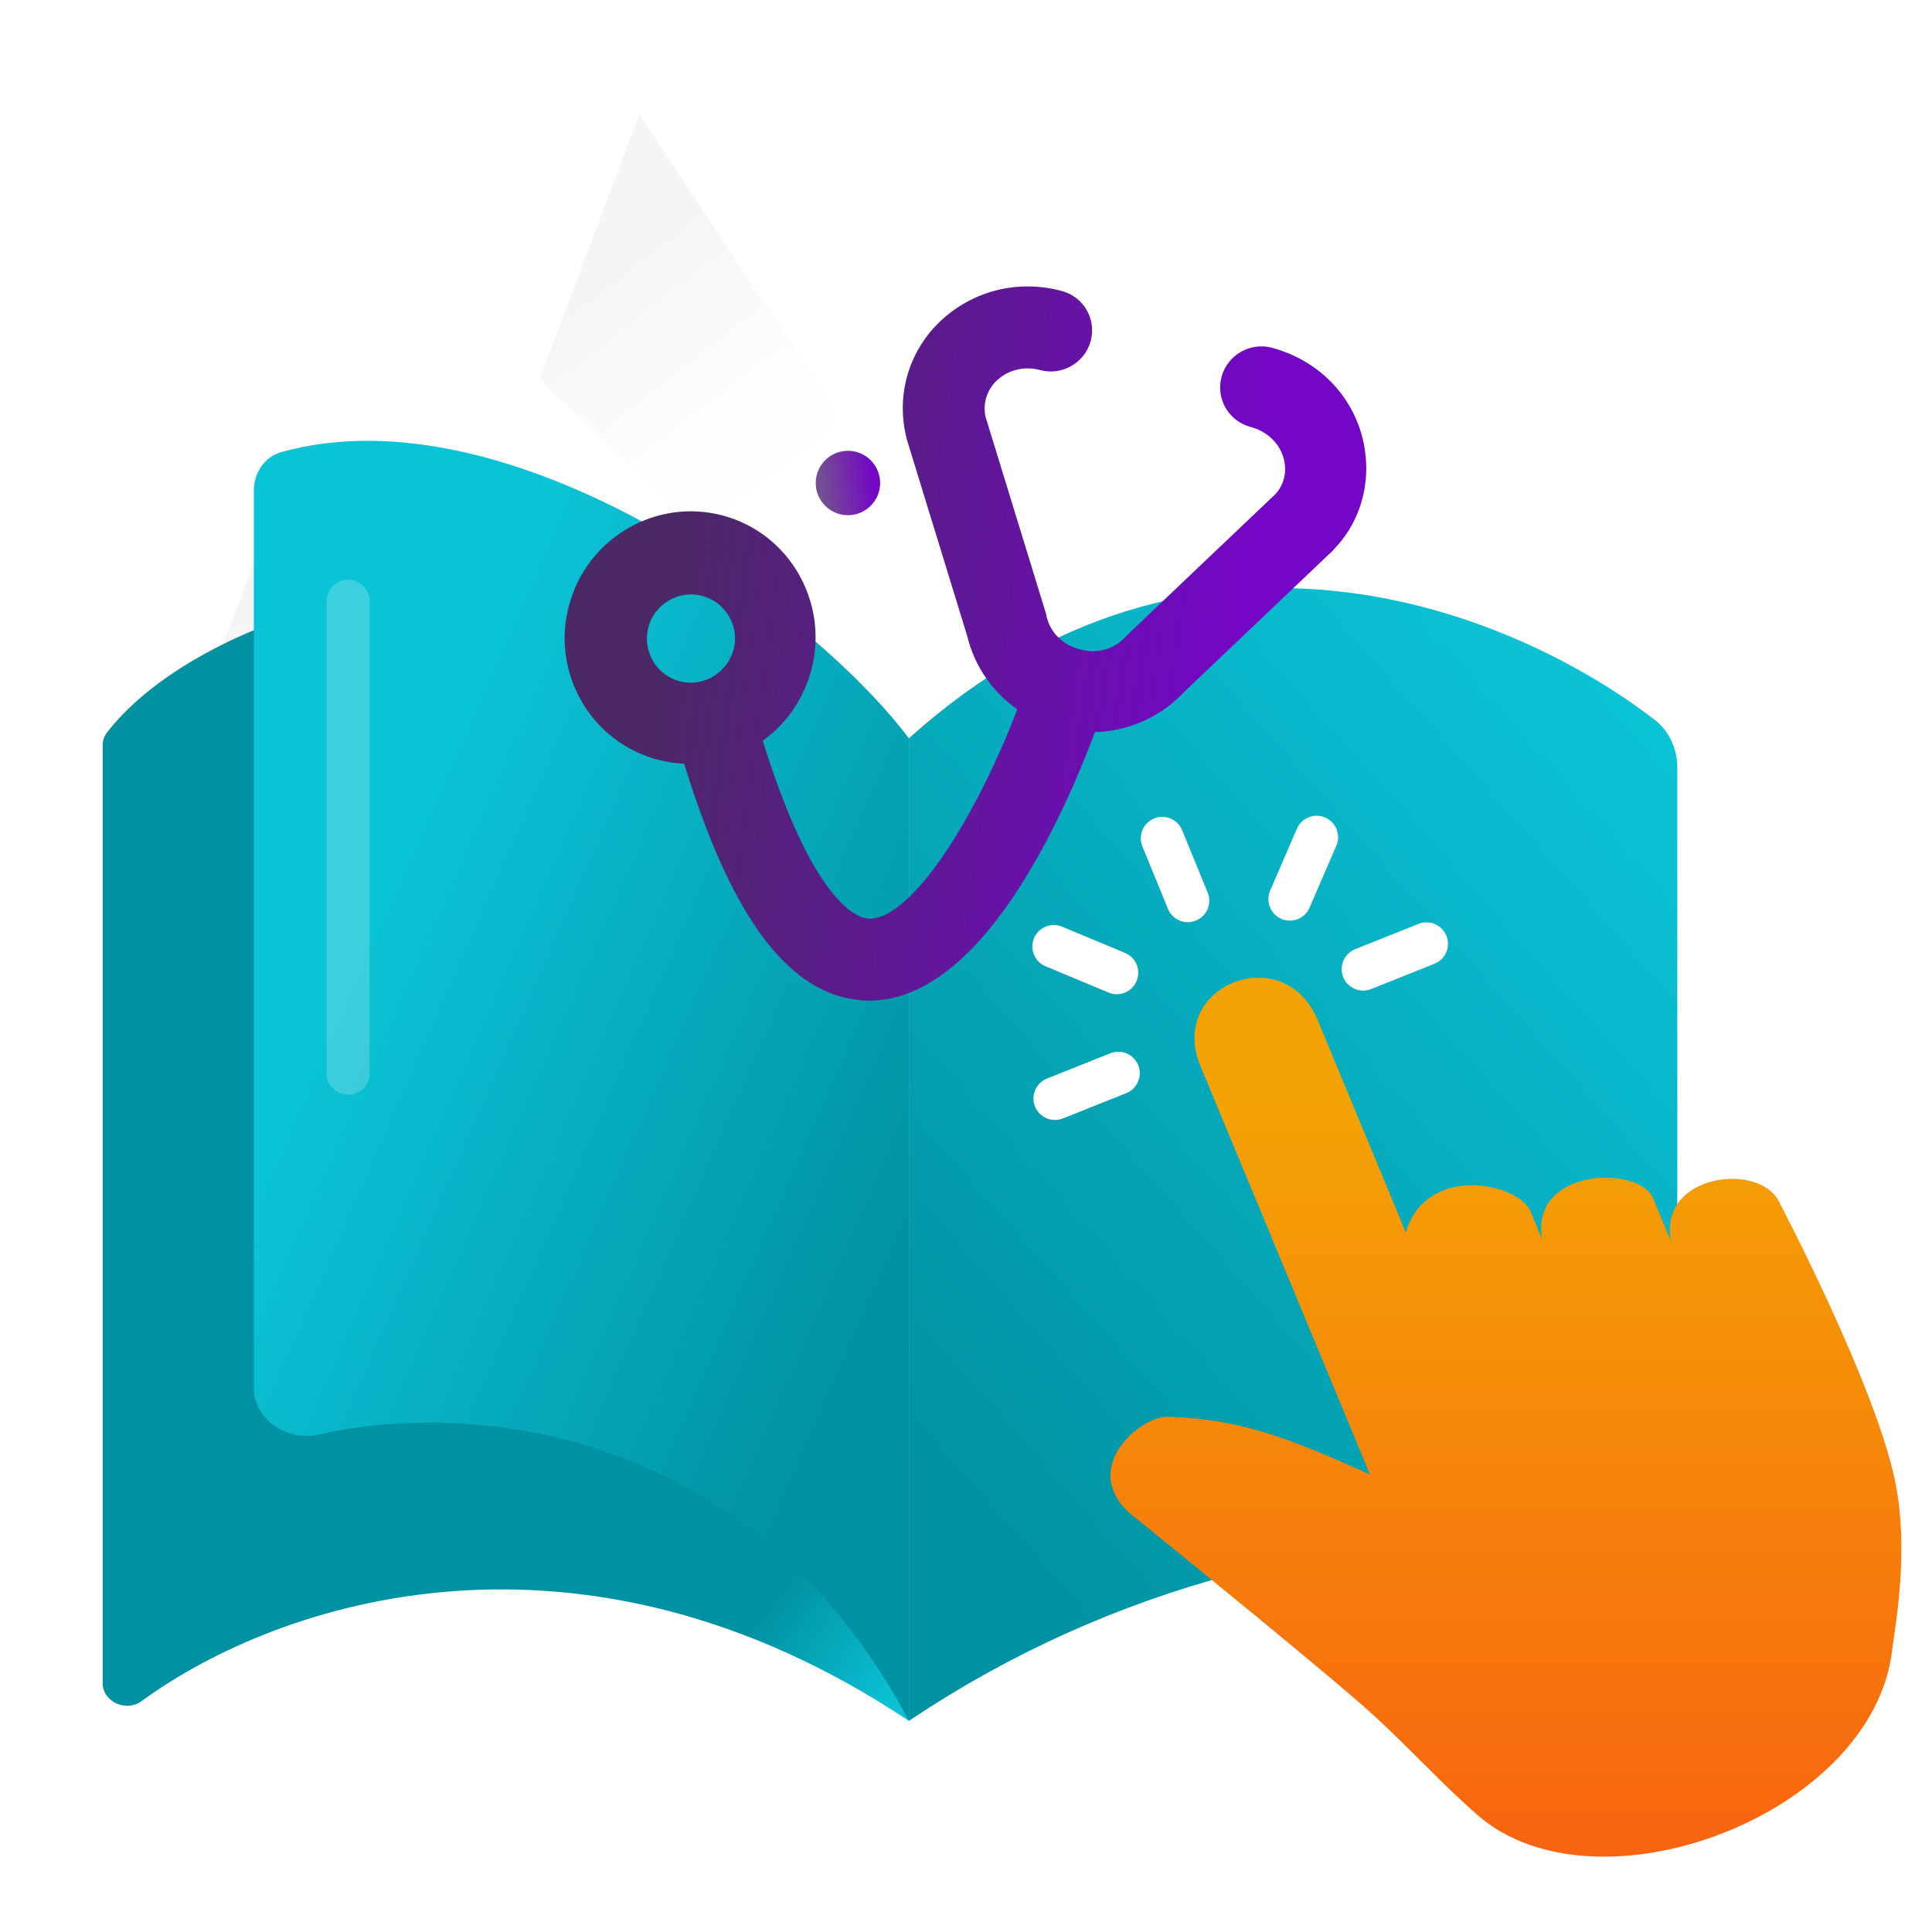 <svg width="90" height="90" viewBox="0 0 90 90" fill="none" xmlns="http://www.w3.org/2000/svg">
<rect x="0" y="0" width="90" height="90" fill="#333333" stroke="none"/>
<g clip-path="url(#clip0_2936_113338)">
<rect width="90" height="90" fill="white"/>
<path d="M29.783 5.327L48.839 34.115L47.146 38.605L25.138 17.647L29.783 5.327Z" fill="url(#paint0_linear_2936_113338)"/>
<path d="M13.297 22.324L52.939 49.979L50.838 55.554L8.3 35.576L13.297 22.324Z" fill="url(#paint1_linear_2936_113338)"/>
<path d="M4.974 34.137C7.387 31.004 12.078 29.098 14.172 28.526L42.339 36.155V80.166C27.071 69.987 13.048 74.528 6.588 79.25C5.876 79.77 4.783 79.283 4.783 78.401V34.715C4.783 34.507 4.847 34.302 4.974 34.137Z" fill="url(#paint2_linear_2936_113338)"/>
<path d="M72.636 57.975L74.294 61.998" stroke="#0071BC" stroke-width="2.5" stroke-linecap="round" stroke-linejoin="round"/>
<path d="M79.918 61.135L78.657 58.103" stroke="#0071BC" stroke-width="2.5" stroke-linecap="round" stroke-linejoin="round"/>
<path d="M54.675 37.448L56.256 41.267" stroke="#0071BC" stroke-width="2.5" stroke-linecap="round" stroke-linejoin="round"/>
<path d="M47.962 44.068L51.858 45.682" stroke="#0071BC" stroke-width="2.5" stroke-linecap="round" stroke-linejoin="round"/>
<path d="M48.032 53.37L51.954 51.833" stroke="#0071BC" stroke-width="2.5" stroke-linecap="round" stroke-linejoin="round"/>
<path d="M71.038 43.915L67.107 45.452" stroke="#0071BC" stroke-width="2.5" stroke-linecap="round" stroke-linejoin="round"/>
<path d="M64.23 37.38L62.58 41.173" stroke="#0071BC" stroke-width="2.5" stroke-linecap="round" stroke-linejoin="round"/>
<path d="M11.825 64.656V22.85C11.825 22.026 12.327 21.273 13.12 21.054C23.791 18.11 37.83 28.382 42.339 34.394V80.165C35.089 66.47 21.991 65.188 14.835 66.831C13.398 67.161 11.825 66.131 11.825 64.656Z" fill="url(#paint3_linear_2936_113338)"/>
<path d="M42.339 80.166V34.394C55.67 22.397 70.403 28.38 77.082 33.533C77.769 34.062 78.135 34.892 78.135 35.76V67.843L57.395 73.345C52.089 74.753 47.05 77.025 42.482 80.07L42.339 80.166Z" fill="url(#paint4_linear_2936_113338)"/>
<path d="M77.849 57.865C77.175 54.662 82.091 54.064 82.929 56.088C82.929 56.088 87.335 64.468 88.276 68.969C88.959 72.258 88.276 75.743 88.138 76.922C87.179 84.601 74.307 89.393 68.796 84.524C67.102 83.029 65.945 81.722 64.061 79.971C62.921 78.912 59.129 75.786 56.312 73.488C54.481 71.993 53.064 70.84 53.064 70.84C49.954 68.636 53.072 65.954 54.403 65.997C57.781 66.099 60.096 67.005 63.819 68.687L55.923 49.665C54.36 45.889 59.82 43.745 61.383 47.521L65.487 57.412C66.428 54.209 70.731 55.063 71.309 56.455L71.837 57.737C71.249 54.397 76.363 54.269 77.003 55.815L77.616 57.292L77.858 57.873L77.849 57.865Z" fill="url(#paint5_linear_2936_113338)"/>
<path d="M54.143 39.052L55.333 41.958" stroke="white" stroke-width="2" stroke-linecap="round" stroke-linejoin="round"/>
<path d="M49.091 44.091L52.024 45.314" stroke="white" stroke-width="2" stroke-linecap="round" stroke-linejoin="round"/>
<path d="M49.143 51.172L52.095 49.995" stroke="white" stroke-width="2" stroke-linecap="round" stroke-linejoin="round"/>
<path d="M66.452 43.968L63.5 45.145" stroke="white" stroke-width="2" stroke-linecap="round" stroke-linejoin="round"/>
<path d="M61.334 39L60.086 41.887" stroke="white" stroke-width="2" stroke-linecap="round" stroke-linejoin="round"/>
<path opacity="0.2" d="M16.218 28L16.218 50" stroke="white" stroke-width="2" stroke-linecap="round"/>
<path d="M63.196 20.339L63.195 20.337C62.652 18.403 61.148 16.967 59.178 16.44C58.307 16.206 57.381 16.743 57.148 17.614C56.909 18.508 57.426 19.406 58.319 19.645C59.163 19.871 59.803 20.471 60.034 21.264C60.224 21.957 60.083 22.639 59.618 23.169L52.718 29.729C52.693 29.747 52.676 29.767 52.665 29.78C52.655 29.792 52.647 29.804 52.641 29.813L52.623 29.832C52.027 30.476 51.158 30.736 50.255 30.494L50.232 30.488C49.326 30.245 48.7 29.606 48.506 28.755L48.501 28.729C48.5 28.718 48.498 28.704 48.496 28.689C48.493 28.671 48.487 28.645 48.475 28.616L45.661 19.456C45.522 18.758 45.73 18.071 46.236 17.569C46.837 16.994 47.675 16.77 48.536 17.001C49.407 17.234 50.332 16.698 50.566 15.827C50.805 14.932 50.288 14.035 49.394 13.796C47.422 13.267 45.397 13.786 43.94 15.179L43.938 15.18C42.575 16.501 42.015 18.401 42.45 20.255L42.456 20.277C42.456 20.288 42.458 20.303 42.46 20.319C42.463 20.337 42.469 20.362 42.481 20.391L45.296 29.555C45.632 30.976 46.499 32.162 47.692 32.946C46.842 35.215 45.64 37.739 44.344 39.702C43.678 40.712 42.993 41.564 42.326 42.157C41.653 42.754 41.033 43.058 40.49 43.044L40.49 43.044L40.486 43.044C40.156 43.041 39.445 42.859 38.502 41.654C37.571 40.464 36.434 38.298 35.239 34.403C36.337 33.674 37.18 32.537 37.549 31.159C38.35 28.168 36.602 25.058 33.609 24.257C30.64 23.462 27.554 25.251 26.747 28.266C25.945 31.259 27.702 34.344 30.693 35.145C31.138 35.264 31.598 35.328 32.057 35.331C33.031 38.535 34.096 41.033 35.272 42.833C36.47 44.666 37.799 45.801 39.286 46.199C39.654 46.298 40.007 46.34 40.38 46.363L40.38 46.364L40.391 46.364C41.765 46.391 43.033 45.797 44.171 44.868C45.309 43.94 46.331 42.664 47.221 41.293C48.944 38.637 50.197 35.58 50.831 33.858C52.4 33.858 53.89 33.222 54.971 32.07L61.873 25.508C61.898 25.489 61.915 25.47 61.926 25.456C61.937 25.443 61.946 25.43 61.952 25.422L61.965 25.408C63.261 24.063 63.691 22.152 63.196 20.339ZM31.591 31.975C30.366 31.647 29.636 30.381 29.965 29.153C30.294 27.924 31.559 27.192 32.784 27.521C34.009 27.849 34.739 29.113 34.411 30.341C34.059 31.57 32.812 32.302 31.591 31.975Z" fill="url(#paint6_linear_2936_113338)" stroke="url(#paint7_linear_2936_113338)" stroke-width="0.5"/>
<circle cx="39.5" cy="22.5" r="1.5" fill="url(#paint8_linear_2936_113338)"/>
</g>
<defs>
<linearGradient id="paint0_linear_2936_113338" x1="30.49" y1="11.385" x2="40.317" y2="24.051" gradientUnits="userSpaceOnUse">
<stop stop-color="#F5F5F5"/>
<stop offset="1" stop-color="white" stop-opacity="0"/>
</linearGradient>
<linearGradient id="paint1_linear_2936_113338" x1="16.317" y1="27.595" x2="20.702" y2="45.016" gradientUnits="userSpaceOnUse">
<stop stop-color="#F5F5F5"/>
<stop offset="1" stop-color="white" stop-opacity="0"/>
</linearGradient>
<linearGradient id="paint2_linear_2936_113338" x1="45.273" y1="74.884" x2="17.31" y2="53.888" gradientUnits="userSpaceOnUse">
<stop stop-color="#0BC3D6"/>
<stop offset="0.218" stop-color="#0092A2"/>
</linearGradient>
<linearGradient id="paint3_linear_2936_113338" x1="14.759" y1="49.065" x2="41.275" y2="60.714" gradientUnits="userSpaceOnUse">
<stop stop-color="#0BC3D6"/>
<stop offset="1" stop-color="#0092A2"/>
</linearGradient>
<linearGradient id="paint4_linear_2936_113338" x1="77.548" y1="34.981" x2="41.525" y2="66.924" gradientUnits="userSpaceOnUse">
<stop stop-color="#0BC3D6"/>
<stop offset="1" stop-color="#0092A2"/>
</linearGradient>
<linearGradient id="paint5_linear_2936_113338" x1="70.152" y1="51.302" x2="70.152" y2="86.49" gradientUnits="userSpaceOnUse">
<stop stop-color="#F4A304"/>
<stop offset="1" stop-color="#F86410"/>
</linearGradient>
<linearGradient id="paint6_linear_2936_113338" x1="29.903" y1="34.364" x2="56.332" y2="37.867" gradientUnits="userSpaceOnUse">
<stop stop-color="#4B2965"/>
<stop offset="1" stop-color="#7307C5"/>
</linearGradient>
<linearGradient id="paint7_linear_2936_113338" x1="29.903" y1="34.364" x2="56.332" y2="37.867" gradientUnits="userSpaceOnUse">
<stop stop-color="#4B2965"/>
<stop offset="1" stop-color="#7307C5"/>
</linearGradient>
<linearGradient id="paint8_linear_2936_113338" x1="38.393" y1="23.214" x2="40.766" y2="22.904" gradientUnits="userSpaceOnUse">
<stop stop-color="#744D92"/>
<stop offset="1" stop-color="#7307C5"/>
</linearGradient>
<clipPath id="clip0_2936_113338">
<rect width="90" height="90" fill="white"/>
</clipPath>
</defs>
</svg>
